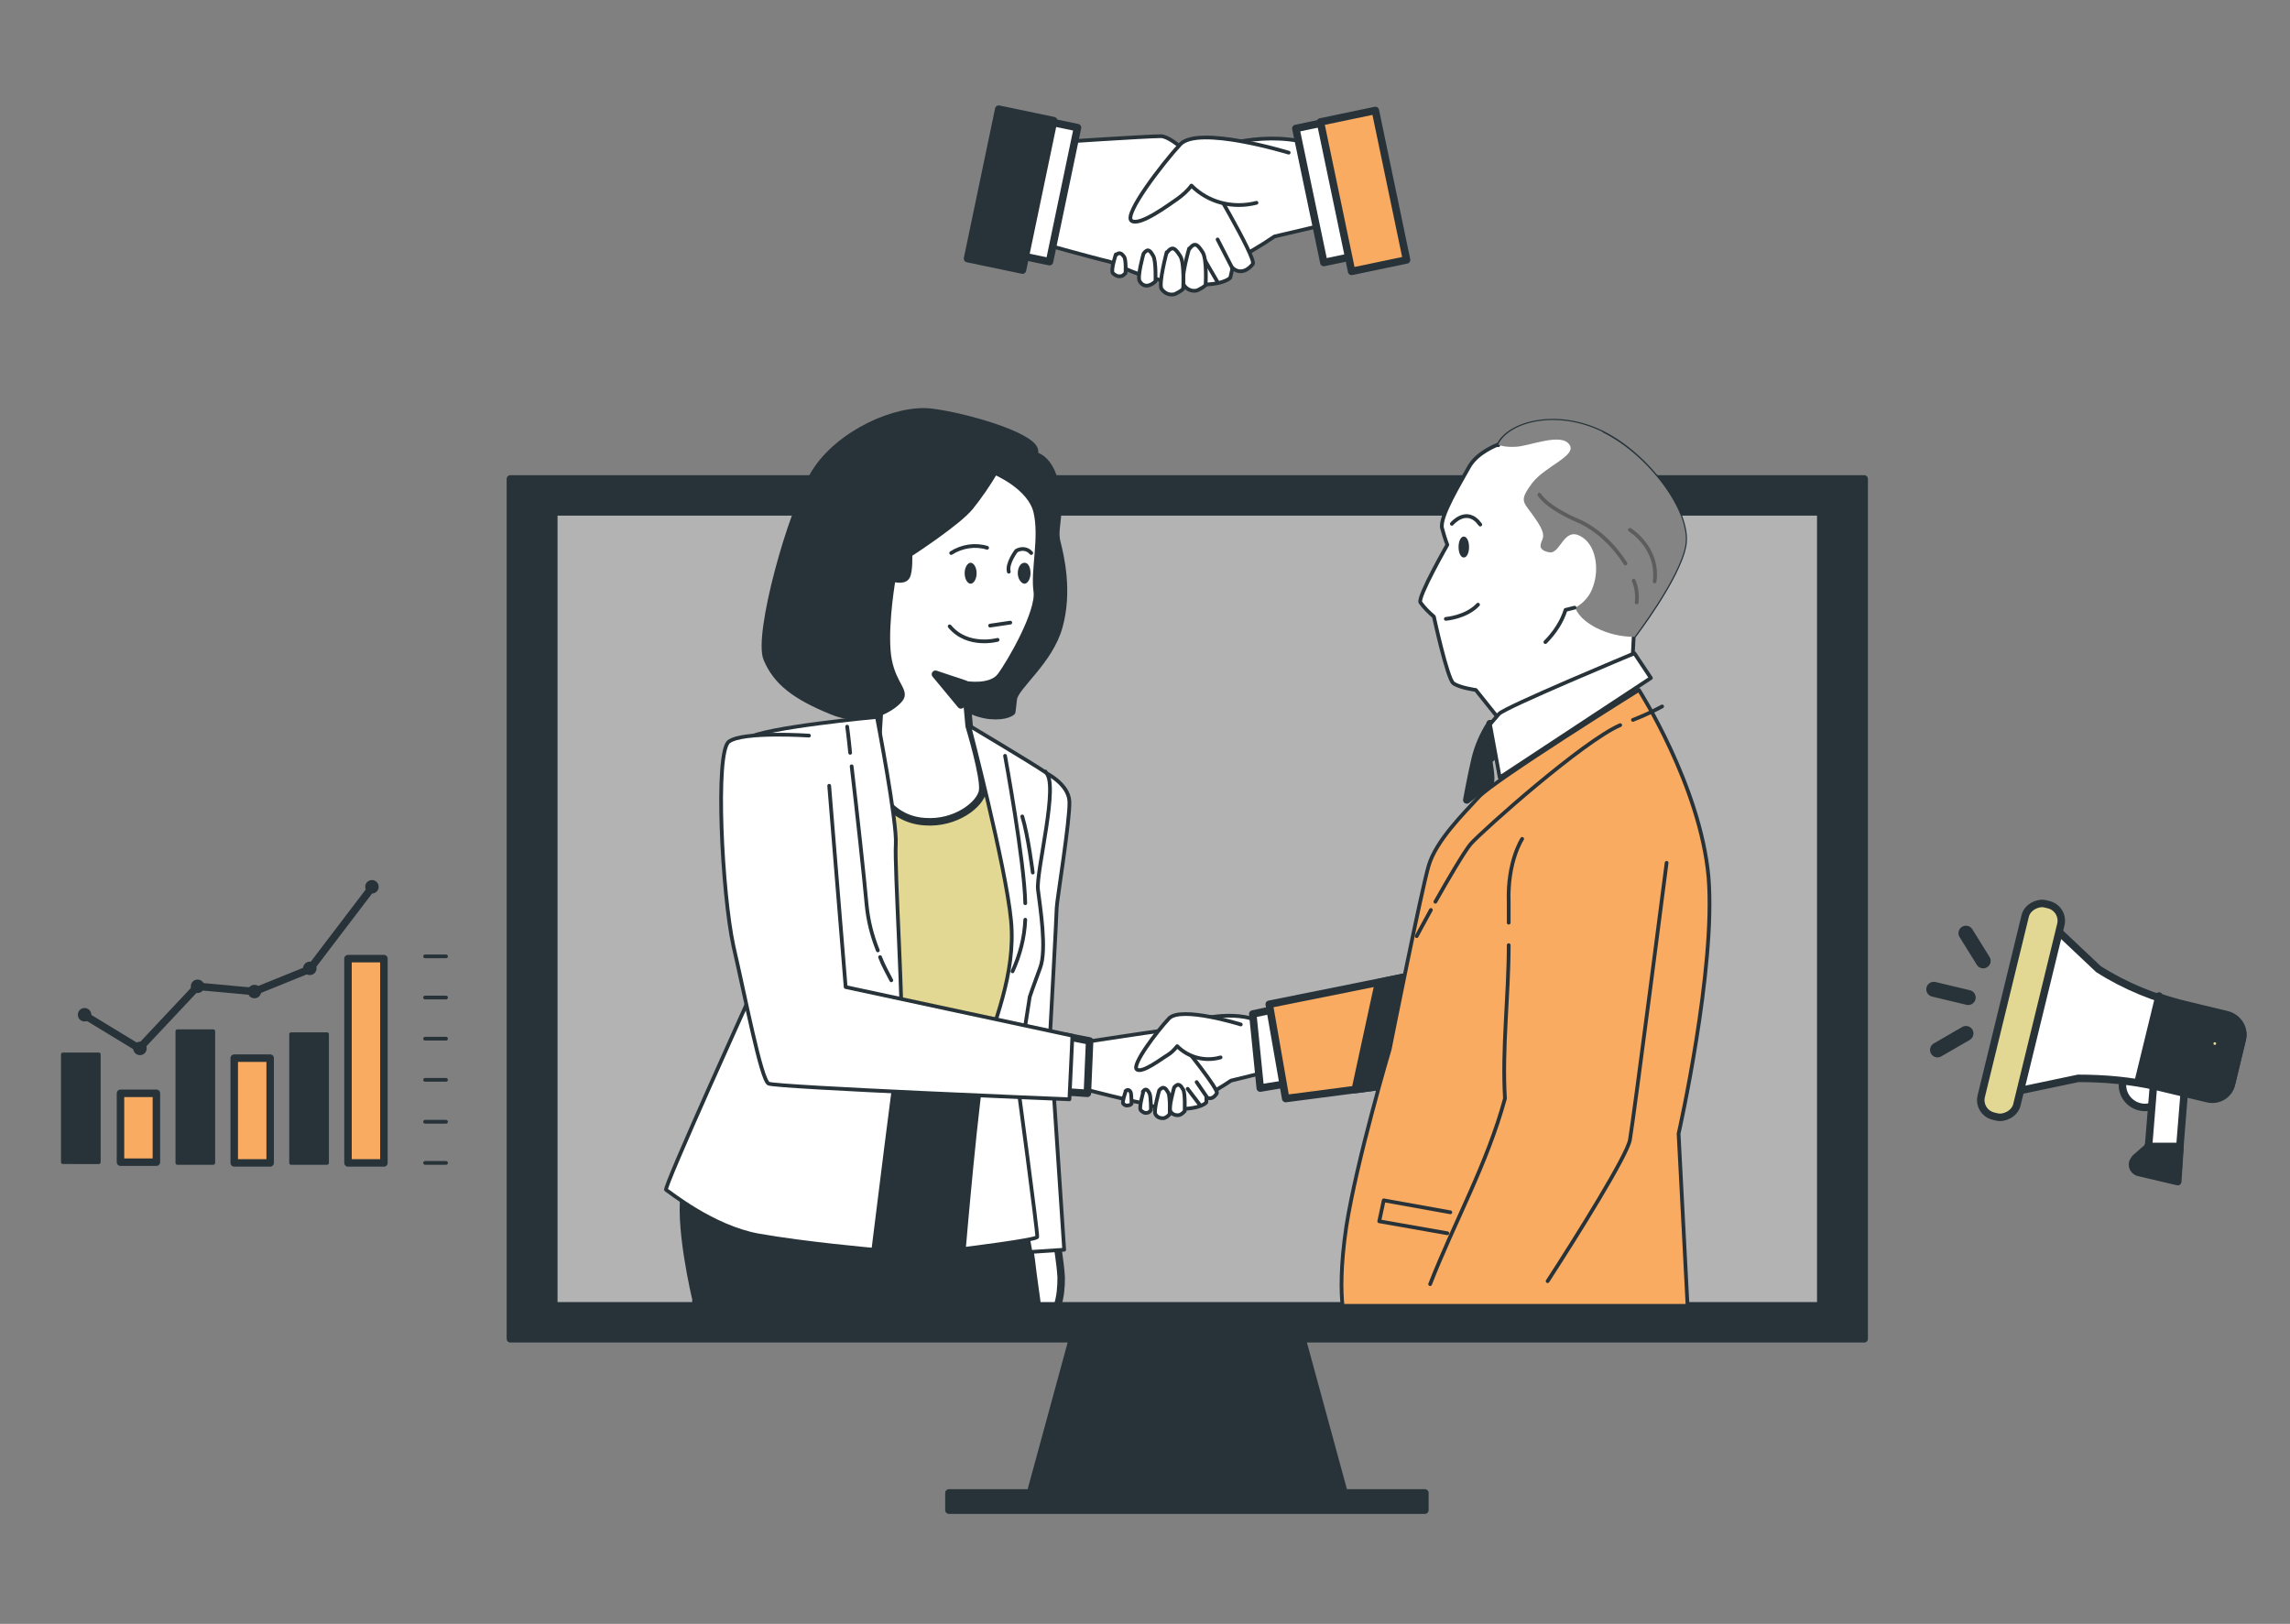 <svg xmlns="http://www.w3.org/2000/svg" viewBox="0 0 306 217"><rect x="0" y="0" width="306" height="217" fill="#808080" stroke="none"/><defs><style>.cls-11,.cls-12,.cls-13,.cls-14,.cls-15,.cls-3,.cls-5,.cls-7,.cls-9{stroke-linecap:round;stroke-linejoin:round}.cls-11,.cls-12,.cls-13,.cls-14,.cls-15,.cls-3,.cls-7,.cls-9{stroke:#273339}.cls-15,.cls-5,.cls-7,.cls-9{stroke-width:.5px}.cls-14{fill:#faab62}.cls-3,.cls-9{fill:#fff}.cls-5{stroke:#5d5d5d}.cls-11,.cls-15,.cls-5{fill:none}.cls-12,.cls-17,.cls-7{fill:#273339}.cls-11{stroke-width:2px}.cls-13{fill:#e2d893}</style></defs><g id="Layer_1"><path d="M285.9 147.9c1.6.4 3.2-.6 3.6-2.2l1.9-7.9c.4-1.6-.6-3.2-2.2-3.6h0c-1.6-.4-3.2.6-3.6 2.2l-1.9 7.9c-.4 1.6.6 3.2 2.2 3.6q0 0 0 0" class="cls-3"/><path d="M288.9 157.1c.9.3 1.9-.3 2.2-1.2v-.4l.8-9.9c0-1.2-.7-2.3-1.9-2.7h0c-.9-.3-1.9.3-2.2 1.2v.4l-.8 9.9c0 1.2.7 2.3 1.9 2.7" class="cls-3"/><path d="m267.7 146.2 10-2.1c3.5 0 7 .3 10.5 1.1l6.7 1.6c1.5.4 3-.5 3.3-2q0 0 0 0l1.4-5.8c.4-1.5-.6-3-2-3.3l-5.5-1.3c-4.1-1-8.1-2.6-11.7-4.9l-7.1-6.7-5.7 23.4Z" class="cls-3"/><path d="M288.4 133.2c1.2.4 2.5.8 3.8 1.1l5.4 1.3c1.5.4 2.4 1.9 2 3.3l-1.4 5.8c-.4 1.5-1.9 2.4-3.3 2q0 0 0 0l-6.7-1.6c-.8-.2-1.7-.4-2.5-.5l2.8-11.5Z" class="cls-12"/><rect width="29.2" height="4.9" x="255.4" y="132.4" class="cls-13" rx="2.2" ry="2.2" transform="rotate(-76.3 270.138 134.897)"/><path d="m262.7 124.7 2.3 3.7M258.9 140.3l3.8-2.2M263 133.3l-4.6-1.1" class="cls-11"/><path d="m287 153.3-1.6 1.4c-.2.2-.3.4-.4.6h0c-.2.6.2 1.3.9 1.4q0 0 0 0l5.1 1.2.3-4.7H287Z" class="cls-12"/><path d="M295.3 139.3c0-.4.5-.6.8-.5.4 0 .6.5.5.8 0 .4-.5.6-.8.5-.4 0-.6-.5-.5-.8q0 0 0 0" class="cls-13"/><path d="m175.6 19.4 1.5 10.6-6.8 1.6c-1.9 1.3-3.8 2.4-5.8 3.4-2.7 1.3-4.7 1.8-5.6 1.8s-4.5-1.5-4.5-1.5 2.4-13.1 5.2-14.5 10-3.5 16.1-1.4Z" class="cls-9"/><path d="M141.2 19s12.1-.8 13.9-.8 5.7 4.4 5.7 4.4 7.2 12 6.6 12.7c-1.5 1.8-2.7.5-2.7.5l-.3 1.3s-1.2 1.5-7.1.7-7.9-2.6-9.3-2.9-9.3-2.5-9.3-2.5l2.6-13.3Z" class="cls-9"/><path d="m164.7 35.9-2-3.9M162.7 37.7l-2.5-4.3" class="cls-15"/><path d="M172.2 20.4s-12.1-3.7-14.5-1.1-7.6 9.4-6.5 10.2 5.2-2.3 6.1-2.9c.7-.5 1.4-1.1 1.9-1.8 2.3 2.3 5.6 3.1 8.7 2.3M158.9 33.2s-1.2 4.1-.7 4.9c.4.6 1.1.9 1.8.7.4-.2.8-.4 1.1-.7 0 0 .2-3.5-.4-4.4s-1-1.5-1.8-.4Z" class="cls-9"/><path d="M155.9 33.7s-1.1 4.1-.7 4.9c.4.6 1.1.9 1.8.7.4-.2.8-.4 1.1-.7 0 0 .2-3.5-.4-4.4s-1-1.5-1.8-.4ZM152.8 33.9s-.9 3.2-.5 3.7c.3.5.8.7 1.3.5.3-.1.6-.3.8-.5 0 0 .1-2.7-.3-3.4s-.7-1.1-1.3-.3M149.1 34s-.7 2.1-.4 2.5c.3.3.7.5 1.1.4.2 0 .4-.2.6-.4 0 0 .1-1.8-.2-2.2s-.6-.7-1.1-.2Z" class="cls-9"/><path d="M175 16.4h4.7v18.3H175z" style="stroke-linecap:round;stroke-linejoin:round;stroke:#273339;fill:#fff;stroke-width:1px" transform="rotate(-11.8 177.787 25.708)"/><path d="m176.438 16.297 7.342-1.534 4.172 19.969-7.342 1.534z" class="cls-14"/><path d="M130.7 23.2H149v4.7h-18.3z" style="stroke-linecap:round;stroke-linejoin:round;stroke:#273339;fill:#fff;stroke-width:1px" transform="rotate(-78.2 139.817 25.565)"/><path d="M124.9 21.6h20.4v7.5h-20.4z" style="stroke-linecap:round;stroke-linejoin:round;stroke:#273339;stroke-width:1px;fill:#273339" transform="rotate(-78.2 135.064 25.38)"/><path d="M8.4 140.9h4.8v14.4H8.4z" class="cls-7"/><path d="M16.1 146.1h4.8v9.2h-4.8z" class="cls-14"/><path d="M23.7 137.8h4.8v17.6h-4.8z" class="cls-7"/><path d="M31.3 141.4h4.8v14h-4.8z" class="cls-14"/><path d="M38.9 138.2h4.8v17.2h-4.8z" class="cls-7"/><path d="M46.5 128.1h4.8v27.3h-4.8z" class="cls-14"/><path d="M56.8 127.8h2.8M56.8 133.3h2.8M56.8 138.8h2.8M56.8 144.3h2.8M56.8 149.9h2.8M56.8 155.4h2.8" class="cls-15"/><path d="m11.2 135.6 7.4 4.5 7.8-8.3 7.6.7 7.4-3 8.3-10.9" style="stroke-linecap:round;stroke-linejoin:round;stroke:#273339;fill:none"/><path d="M12.2 135.6c0-.5-.4-.9-.9-.9s-.9.4-.9.9.4.9.9.9.9-.4.9-.9M19.6 140.1c0-.5-.4-.9-.9-.9s-.9.4-.9.9.4.9.9.9.9-.4.9-.9M27.3 131.8c0-.5-.4-.9-.9-.9s-.9.4-.9.9.4.9.9.9.9-.4.9-.9M34.9 132.5c0-.5-.4-.9-.9-.9s-.9.4-.9.9.4.9.9.9.9-.4.9-.9M42.3 129.4c0-.5-.4-.9-.9-.9s-.9.4-.9.9.4.9.9.9.9-.4.9-.9M50.6 118.5c0-.5-.4-.9-.9-.9s-.9.4-.9.9.4.9.9.9.9-.4.9-.9" class="cls-17"/><g id="freepik--Device--inject-2"><path d="M179.6 199.5h-41.9l6.3-23.1h29.3zM126.8 199.5h63.6v2.3h-63.6z" class="cls-12"/><path d="M68.2 64h180.9v114.9H68.2z" class="cls-12"/><path d="M74 68.4h169.3v106.1H74z" style="stroke-linecap:round;stroke-linejoin:round;stroke:#273339;fill:#b3b3b3"/></g><path d="m125.1 95.1-11 1.8 3.5 50.6 15.9 1.3s3.5-19.5 3.7-22.6-5.6-26.9-5.6-26.9l-6.4-4.2Z" class="cls-13"/><path d="M141.3 174.5c.4-1.2.5-2.5.5-3.8-.1-1.9-.6-4.8-.6-4.8l-4.5.4 1.7 8.2z" class="cls-3"/><path d="M93.1 174.5h45.5c-.1-1-.5-3.5-.8-6.1-.5-3.3-3.8-26.1-3.8-26.1l-33.5-3.2s-7.8 15.1-8.9 19.6 1.4 14.9 1.4 14.9v.8ZM137.2 60.8s2.6-.6 3.7 3.5-.2 6.1.3 8.1 1.6 6.6.3 11.3-5.9 8-6.1 9.7l-.2 1.7s-.7.7-2.9.5-4.8-1.8-4.8-1.8l.3-3.4s3.8 0 4.6-.7 4.7-7.5 5-9.5.5-7.6.2-9.3-2.4-5.1-3.2-5.4-4.4-2.9-4.4-2.9 5.1-3.1 7.2-1.8" class="cls-12"/><path d="M139.6 103.2s3.2 1.5 3.3 3.9-1.7 13.4-1.7 14.2-.9 17.2-.9 17.2l1.9 28.5-4.5.3s-3.9-21.1-3.5-23.7 2.8-15.2 3-17.5-.3-11.9.4-14.8 2.1-8.2 2.1-8.2Z" class="cls-9"/><path d="M132.9 62.9s4.9 2 5.7 5.5-.4 7.8 0 10.6-3.6 9.7-4.9 11.4-4.7 1.1-4.7 1.1l.5 5.5s2.1 6.9 1.8 8.7-3.6 4.4-7.7 4.1c-5.1-.3-6.7-5.1-6.7-5.1l.7-11c.2-2.3.1-4.5-.2-6.8-.5-4 .6-10.2 1-11.2s4.1-5 6.3-6.6 6.7-6.1 6.7-6.1 1.3-.5 1.6-.1Z" class="cls-3"/><path d="M117.2 95.8s-15.2 1.4-17.4 2.9 1 33.2 1 33.2S88.6 158.8 89 159s6.2 5 12.4 6.1 15.3 1.9 15.3 1.9 3.3-26.7 3.7-28.7-.9-22.6-.7-25.5-2.5-16.9-2.5-16.9Z" class="cls-9"/><path d="M117.6 127.9c.4 1.1 1 2.1 1.5 3.1M113.8 102.4c.7 5.9 1.7 15.1 2 18.5.2 2.1.7 4.1 1.5 6.1M113.2 97.1s.2 1.4.4 3.5" class="cls-15"/><path d="M132.9 62.9q-1.5 2.55-3.3 4.8c-1.7 2.1-8.2 6.3-8.2 6.3s.1 2.3-.3 3-1.9.2-1.9.2-1 5.6-.7 9.7 2.4 5.3 1.8 6.3-4.2 3.8-9.1 1.8-7.4-3.9-8.7-7 3.2-19.6 6.4-24.8 10.9-8.7 15.6-8.1 13.1 3.1 13.7 5-5.2 2.7-5.2 2.7Z" class="cls-12"/><path d="M129.4 96.9s8.4 5 10.3 6.3-1.3 13.3-1 15.7 1.2 8 .3 10.4-1.4 3.9-1.4 3.9l-1.7 10.9s2.8 20.8 2.7 21.2-9.8 1.6-9.8 1.6 1.8-21.2 2.8-25.6 4.2-11 3.5-18.3-5.6-26-5.6-26Z" class="cls-9"/><path d="M137 122.9c-.1 2.4-.7 4.7-1.7 6.9M134.3 101s2.6 14.1 2.7 19.7M138 116.6s-.6-4.9-1.4-7.5" class="cls-15"/><path d="M130.5 76.6c0 .8-.4 1.4-.8 1.4s-.8-.6-.8-1.4.4-1.4.8-1.4.8.6.8 1.4M137.7 76.6c0 .8-.4 1.4-.8 1.4s-.9-.6-.9-1.4.4-1.4.9-1.4.8.6.8 1.4" class="cls-17"/><path d="M127.1 73.9c1.4-.9 3.2-1.2 4.8-.7M137.8 73.9c-.5-.6-1.3-.7-2-.3 0 0-1.3 1.7-1 2.8M135 83.2l-2.7.4M133.3 85.5s-4 1.1-6.4-1.8" class="cls-15"/><path d="m128.9 91.4-3.9-1.3 3.4 4.1zM199.1 96.8c-.9 1.4-1.6 3-2 4.7-.6 2.6-1.1 5.4-1.1 5.4s2.8-2.2 3.1-2.4-.2-2.9-.2-2.9l1.9-1.6-1.7-3.3Z" class="cls-12"/><path d="M200.2 59.4s-2.8 1-3.9 3-4 6.7-3.6 8.2.7 2.2.7 2.2-4 7-3.6 7.7c.5.7 1.1 1.3 1.8 1.9 0 0 1.8 8.3 2.6 8.9s3 .9 3 .9l3.2 4 17.7-7.2.2-3.9s6-7.8 6.8-12.2-4.9-12.1-11-15.1-12.5-1.3-13.9 1.7Z" class="cls-9"/><path d="M214.1 57.7c-6.1-3-12.5-1.3-13.9 1.7 0 0 .6.4 2.4.3s6-1.9 7.1-.3c1.1 1.5-3.3 2.9-5 5.2s-1.2 2.4.1 4.2 1.6 2.6 1.3 3.3-.6 1.4.9 1.7 1.9-3.3 4.1-2.2 2.6 4.4 1.8 6.7c-.4 1.3-1.3 2.3-2.4 2.9 0 0 .3 1.4 2.8 2.7q2.4 1.2 5.1 1.2s6-7.8 6.8-12.2-4.9-12.1-11-15.1Z" style="fill:#848484"/><path d="M218.3 77.6c.4.9.5 1.9.4 2.9M205.7 66.1s.8 1.6 5.2 3.5c2.5 1.1 4.8 3.3 6.3 5.7M217.8 70.8s3.9 2.4 3.3 6.9" class="cls-5"/><path d="M196.3 73.1c0 .8-.3 1.4-.7 1.4s-.7-.6-.7-1.4.3-1.4.7-1.4.7.6.7 1.4" class="cls-17"/><path d="M194 70s2-2.4 3.8.1M193.2 82.7s2.7-.2 4.3-1.9" class="cls-15"/><path d="m210.4 81.2-1.2.3c-.5 1.6-1.5 3.1-2.7 4.3M218.4 87.3s-17.3 7.2-18.1 8.1-1.2 1.4-1.2 1.4l1.3 7.1 20.2-13.3zM168 136.2l1 7.1-4.5 1.1c-1.2.8-2.5 1.6-3.9 2.3-1.8.9-3.1 1.2-3.8 1.2s-3-1-3-1 1.6-8.7 3.4-9.6 6.7-2.4 10.7-1Z" class="cls-9"/><path d="M145.3 139.2s8.5-1.3 9.4-1.4 3.4 1.9 3.4 1.9 4.8 5.9 4.5 6.4c-.7 1.1-1.4.5-1.4.5v.7s-.6.9-3.8.9c-3.3 0-4.4-.8-5.2-.9s-7.1-1.7-7.1-1.7l.4-6.4Z" class="cls-9"/><path d="m142.5 138.5 3.1.6-.3 7-2.9-.2z" class="cls-3"/><path d="M108.1 98.3s-8.8-.6-10.7.8-.9 20.4.6 27.3c1.6 6.9 3.7 17.9 4.7 18.4s40.2 2.1 40.2 2.1l.4-8.5-30.3-6.5-2.2-26.9" class="cls-9"/><path d="m161.2 146.5-1.3-1.9M160.3 147.6l-1.6-2.1" class="cls-15"/><path d="M165.8 136.9s-8-2.5-9.6-.8-5 6.2-4.3 6.8 3.4-1.5 4.1-1.9c.5-.3.9-.7 1.3-1.2 1.5 1.5 3.7 2.1 5.8 1.5M156.9 145.3s-.8 2.8-.5 3.2c.2.4.7.6 1.2.5.3-.1.5-.3.7-.5 0 0 .1-2.4-.2-2.9s-.6-1-1.2-.3" class="cls-9"/><path d="M154.9 145.7s-.8 2.8-.5 3.2c.2.4.7.6 1.2.5.3-.1.5-.3.7-.5 0 0 .1-2.4-.2-2.9s-.6-1-1.2-.3M152.8 145.8s-.6 2.1-.4 2.5c.2.3.6.5.9.4.2 0 .4-.2.5-.4 0 0 0-1.8-.2-2.2s-.5-.8-.9-.2ZM150.4 145.9s-.5 1.4-.3 1.6.4.3.7.2c.2 0 .3-.1.4-.2 0 0 0-1.2-.1-1.5s-.4-.5-.7-.2Z" class="cls-9"/><path d="m167.4 135.5 1 9.9 3.6-.6-1.3-10z" class="cls-3"/><path d="m169.6 134.2 2.2 12.6 14.6-1.9 1.6-14.4z" class="cls-14"/><path d="m181.1 145.6 5.3-.7 1.6-14.4-3.8.8z" class="cls-12"/><path d="m225.5 174.5-1.2-23s5-22.1 4-34.3c-1.1-12.2-9.3-25-9.3-25s-19.4 12.1-21.4 14.3-5.7 5.8-6.7 9.2-5.2 24.5-5.2 24.5-4.4 14.8-5.8 23.7c-.8 5.4-.7 8.8-.5 10.6h46.3Z" style="stroke-linecap:round;stroke-linejoin:round;stroke:#273339;stroke-width:.5px;fill:#faab62"/><path d="M218.2 96.2q1.95-.75 3.9-1.8M191.8 120.5c1.7-3 3.8-6.6 4.7-7.7 1.8-2 15.1-13.8 20-15.9M189.3 125.1s.8-1.5 1.9-3.5M201.6 126.3c0 6.9-.9 13.7-.5 20.5-2.4 8.8-6.8 16.6-10 24.8M203.4 112.1s-2 3-1.8 8.5v2.7M222.7 115.3s-4.4 34.2-4.9 37c-.3 2-7.1 12.9-11 18.9" class="cls-15"/><path d="m193.4 164.8-9.1-1.6.6-2.8 8.9 1.6" class="cls-15"/></g></svg>